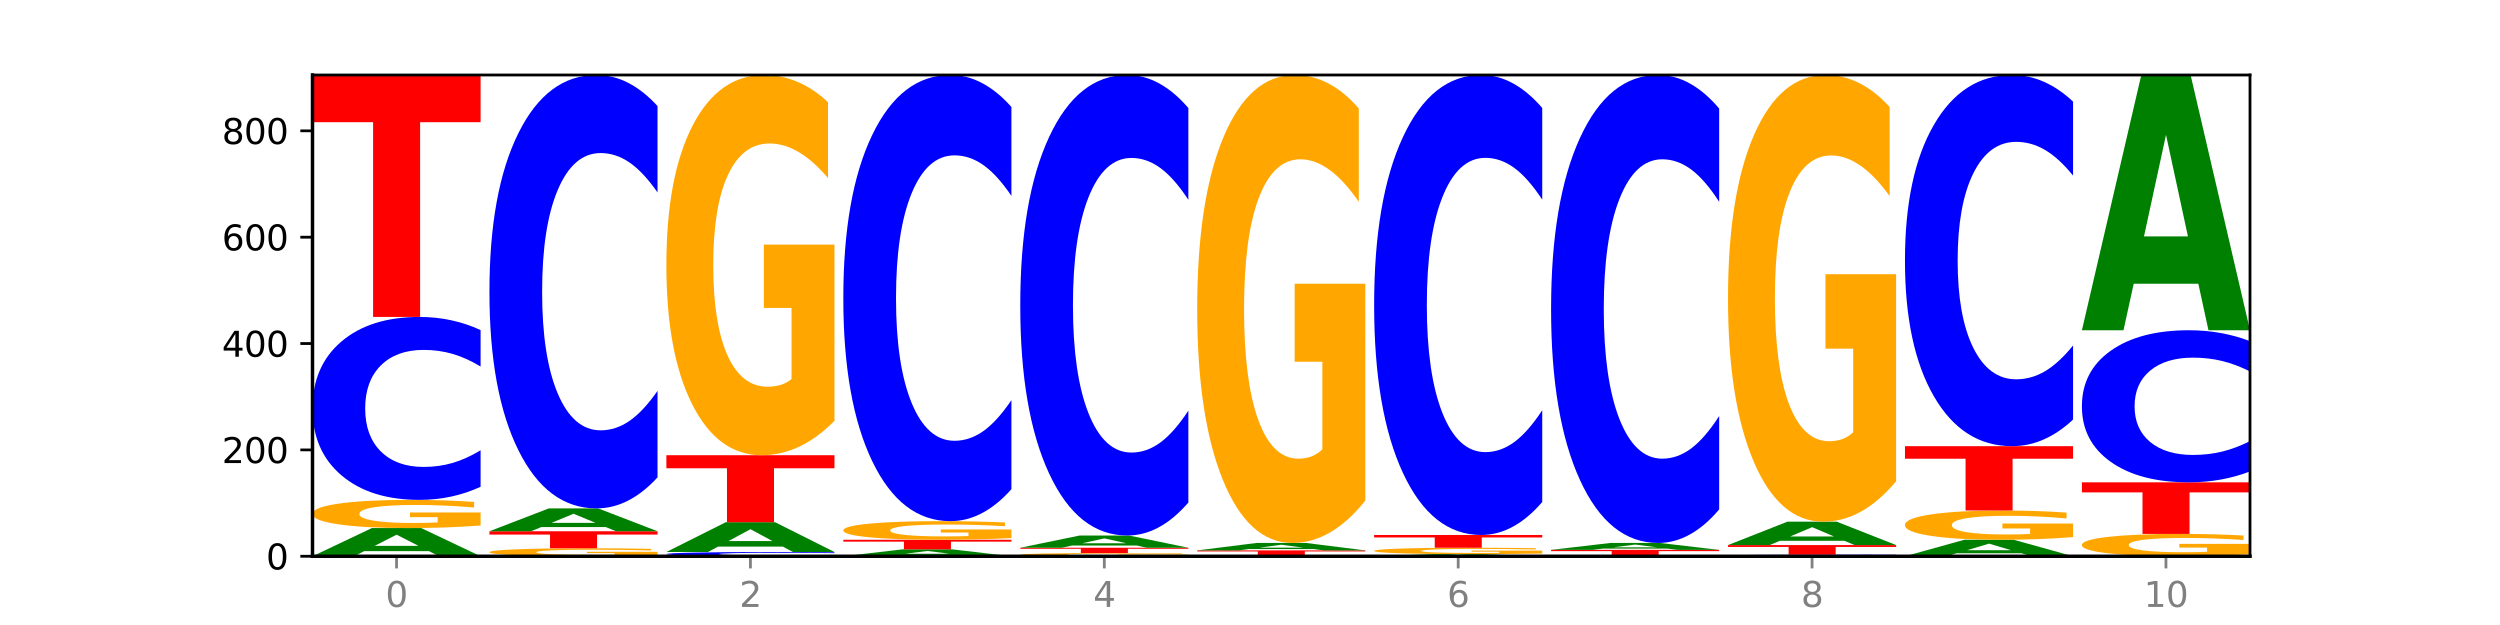 <?xml version="1.0" encoding="utf-8" standalone="no"?>
<!DOCTYPE svg PUBLIC "-//W3C//DTD SVG 1.1//EN"
  "http://www.w3.org/Graphics/SVG/1.1/DTD/svg11.dtd">
<svg xmlns:xlink="http://www.w3.org/1999/xlink" width="720pt" height="180pt" viewBox="0 0 720 180" xmlns="http://www.w3.org/2000/svg" version="1.1">
 <defs>
  <style type="text/css">*{stroke-linejoin: round; stroke-linecap: butt}</style>
 </defs>
 <g id="figure_1">
  <g id="patch_1">
   <path d="M 0 180 
L 720 180 
L 720 0 
L 0 0 
z
" style="fill: #ffffff"/>
  </g>
  <g id="axes_1">
   <g id="patch_2">
    <path d="M 90 160.2 
L 648 160.2 
L 648 21.6 
L 90 21.6 
z
" style="fill: #ffffff"/>
   </g>
   <g id="line2d_1">
    <path d="M 90 160.2 
L 648 160.2 
" clip-path="url(#pa8640a9493)" style="fill: none; stroke: #000000; stroke-width: 0.5; stroke-linecap: square"/>
   </g>
   <g id="patch_3">
    <path d="M 123.534 158.721 
L 104.916 158.721 
L 101.977 160.2 
L 90 160.2 
L 107.104 152.083 
L 121.307 152.083 
L 138.411 160.2 
L 126.444 160.2 
L 123.534 158.721 
z
M 107.886 157.215 
L 120.535 157.215 
L 114.22 153.986 
L 107.886 157.215 
z
" clip-path="url(#pa8640a9493)" style="fill: #008000"/>
   </g>
   <g id="patch_4">
    <path d="M 138.411 151.349 
Q 133.529 151.716 128.277 151.9 
Q 123.026 152.083 117.428 152.083 
Q 104.777 152.083 97.389 150.99 
Q 90 149.897 90 148.027 
Q 90 146.136 97.519 145.051 
Q 105.048 143.966 118.144 143.966 
Q 123.189 143.966 127.811 144.114 
Q 132.444 144.26 136.545 144.548 
L 136.545 146.166 
Q 132.313 145.795 128.126 145.613 
Q 123.938 145.428 119.728 145.428 
Q 111.938 145.428 107.717 146.102 
Q 103.497 146.775 103.497 148.027 
Q 103.497 149.268 107.566 149.945 
Q 111.634 150.621 119.12 150.621 
Q 121.16 150.621 122.907 150.582 
Q 124.654 150.542 126.042 150.458 
L 126.042 148.939 
L 118.068 148.939 
L 118.068 147.586 
L 138.411 147.586 
L 138.411 151.349 
z
" clip-path="url(#pa8640a9493)" style="fill: #ffa600"/>
   </g>
   <g id="patch_5">
    <path d="M 138.411 140.19 
Q 134.361 142.062 129.983 143.009 
Q 125.604 143.966 120.835 143.966 
Q 106.613 143.966 98.306 136.871 
Q 90 129.775 90 117.641 
Q 90 105.463 98.306 98.378 
Q 106.613 91.283 120.835 91.283 
Q 125.604 91.283 129.983 92.241 
Q 134.361 93.187 138.411 95.059 
L 138.411 105.561 
Q 134.325 103.08 130.361 101.926 
Q 126.397 100.773 122.018 100.773 
Q 114.163 100.773 109.662 105.267 
Q 105.173 109.751 105.173 117.641 
Q 105.173 125.498 109.662 129.993 
Q 114.163 134.476 122.018 134.476 
Q 126.397 134.476 130.361 133.323 
Q 134.325 132.158 138.411 129.677 
L 138.411 140.19 
z
" clip-path="url(#pa8640a9493)" style="fill: #0000ff"/>
   </g>
   <g id="patch_6">
    <path d="M 90 21.6 
L 138.411 21.6 
L 138.411 35.19 
L 120.994 35.19 
L 120.994 91.283 
L 107.45 91.283 
L 107.45 35.19 
L 90 35.19 
L 90 21.6 
z
" clip-path="url(#pa8640a9493)" style="fill: #ff0000"/>
   </g>
   <g id="patch_7">
    <path d="M 189.37 159.992 
Q 184.488 160.096 179.236 160.148 
Q 173.985 160.2 168.387 160.2 
Q 155.736 160.2 148.347 159.891 
Q 140.959 159.581 140.959 159.052 
Q 140.959 158.517 148.478 158.21 
Q 156.007 157.903 169.103 157.903 
Q 174.148 157.903 178.77 157.945 
Q 183.403 157.986 187.504 158.067 
L 187.504 158.525 
Q 183.272 158.42 179.084 158.369 
Q 174.896 158.317 170.687 158.317 
Q 162.897 158.317 158.676 158.507 
Q 154.456 158.698 154.456 159.052 
Q 154.456 159.403 158.524 159.595 
Q 162.593 159.786 170.079 159.786 
Q 172.119 159.786 173.866 159.775 
Q 175.613 159.764 177.001 159.74 
L 177.001 159.31 
L 169.027 159.31 
L 169.027 158.927 
L 189.37 158.927 
L 189.37 159.992 
z
" clip-path="url(#pa8640a9493)" style="fill: #ffa600"/>
   </g>
   <g id="patch_8">
    <path d="M 140.959 153.002 
L 189.37 153.002 
L 189.37 153.958 
L 171.953 153.958 
L 171.953 157.903 
L 158.409 157.903 
L 158.409 153.958 
L 140.959 153.958 
L 140.959 153.002 
z
" clip-path="url(#pa8640a9493)" style="fill: #ff0000"/>
   </g>
   <g id="patch_9">
    <path d="M 174.493 151.802 
L 155.875 151.802 
L 152.935 153.002 
L 140.959 153.002 
L 158.063 146.417 
L 172.266 146.417 
L 189.37 153.002 
L 177.403 153.002 
L 174.493 151.802 
z
M 158.845 150.58 
L 171.494 150.58 
L 165.179 147.961 
L 158.845 150.58 
z
" clip-path="url(#pa8640a9493)" style="fill: #008000"/>
   </g>
   <g id="patch_10">
    <path d="M 189.37 137.47 
Q 185.32 141.905 180.942 144.148 
Q 176.563 146.417 171.794 146.417 
Q 157.572 146.417 149.265 129.606 
Q 140.959 112.795 140.959 84.047 
Q 140.959 55.196 149.265 38.411 
Q 157.572 21.6 171.794 21.6 
Q 176.563 21.6 180.942 23.869 
Q 185.32 26.112 189.37 30.547 
L 189.37 55.428 
Q 185.284 49.549 181.32 46.816 
Q 177.356 44.083 172.977 44.083 
Q 165.122 44.083 160.621 54.731 
Q 156.132 65.354 156.132 84.047 
Q 156.132 102.662 160.621 113.311 
Q 165.122 123.934 172.977 123.934 
Q 177.356 123.934 181.32 121.201 
Q 185.284 118.442 189.37 112.563 
L 189.37 137.47 
z
" clip-path="url(#pa8640a9493)" style="fill: #0000ff"/>
   </g>
   <g id="patch_11">
    <path d="M 240.329 160.112 
Q 236.279 160.156 231.9 160.178 
Q 227.522 160.2 222.753 160.2 
Q 208.53 160.2 200.224 160.035 
Q 191.918 159.87 191.918 159.588 
Q 191.918 159.305 200.224 159.14 
Q 208.53 158.975 222.753 158.975 
Q 227.522 158.975 231.9 158.997 
Q 236.279 159.019 240.329 159.063 
L 240.329 159.307 
Q 236.243 159.249 232.279 159.222 
Q 228.314 159.195 223.936 159.195 
Q 216.081 159.195 211.58 159.3 
Q 207.091 159.404 207.091 159.588 
Q 207.091 159.771 211.58 159.875 
Q 216.081 159.979 223.936 159.979 
Q 228.314 159.979 232.279 159.952 
Q 236.243 159.925 240.329 159.868 
L 240.329 160.112 
z
" clip-path="url(#pa8640a9493)" style="fill: #0000ff"/>
   </g>
   <g id="patch_12">
    <path d="M 225.452 157.412 
L 206.834 157.412 
L 203.894 158.975 
L 191.918 158.975 
L 209.021 150.398 
L 223.225 150.398 
L 240.329 158.975 
L 228.362 158.975 
L 225.452 157.412 
z
M 209.803 155.821 
L 222.453 155.821 
L 216.138 152.409 
L 209.803 155.821 
z
" clip-path="url(#pa8640a9493)" style="fill: #008000"/>
   </g>
   <g id="patch_13">
    <path d="M 191.918 131.102 
L 240.329 131.102 
L 240.329 134.865 
L 222.912 134.865 
L 222.912 150.398 
L 209.368 150.398 
L 209.368 134.865 
L 191.918 134.865 
L 191.918 131.102 
z
" clip-path="url(#pa8640a9493)" style="fill: #ff0000"/>
   </g>
   <g id="patch_14">
    <path d="M 240.329 121.194 
Q 235.446 126.148 230.195 128.636 
Q 224.944 131.102 219.346 131.102 
Q 206.695 131.102 199.306 116.354 
Q 191.918 101.606 191.918 76.385 
Q 191.918 50.87 199.437 36.235 
Q 206.966 21.6 220.062 21.6 
Q 225.107 21.6 229.729 23.591 
Q 234.361 25.558 238.463 29.449 
L 238.463 51.277 
Q 234.231 46.278 230.043 43.812 
Q 225.855 41.324 221.646 41.324 
Q 213.856 41.324 209.635 50.417 
Q 205.415 59.488 205.415 76.385 
Q 205.415 93.123 209.483 102.262 
Q 213.552 111.377 221.038 111.377 
Q 223.078 111.377 224.825 110.857 
Q 226.571 110.314 227.96 109.183 
L 227.96 88.69 
L 219.986 88.69 
L 219.986 70.436 
L 240.329 70.436 
L 240.329 121.194 
z
" clip-path="url(#pa8640a9493)" style="fill: #ffa600"/>
   </g>
   <g id="patch_15">
    <path d="M 276.411 159.837 
L 257.793 159.837 
L 254.853 160.2 
L 242.877 160.2 
L 259.98 158.209 
L 274.184 158.209 
L 291.288 160.2 
L 279.321 160.2 
L 276.411 159.837 
z
M 260.762 159.468 
L 273.412 159.468 
L 267.097 158.676 
L 260.762 159.468 
z
" clip-path="url(#pa8640a9493)" style="fill: #008000"/>
   </g>
   <g id="patch_16">
    <path d="M 242.877 155.452 
L 291.288 155.452 
L 291.288 155.99 
L 273.871 155.99 
L 273.871 158.209 
L 260.327 158.209 
L 260.327 155.99 
L 242.877 155.99 
L 242.877 155.452 
z
" clip-path="url(#pa8640a9493)" style="fill: #ff0000"/>
   </g>
   <g id="patch_17">
    <path d="M 291.288 154.967 
Q 286.405 155.21 281.154 155.332 
Q 275.903 155.452 270.305 155.452 
Q 257.654 155.452 250.265 154.73 
Q 242.877 154.009 242.877 152.774 
Q 242.877 151.525 250.395 150.809 
Q 257.925 150.092 271.021 150.092 
Q 276.066 150.092 280.688 150.19 
Q 285.32 150.286 289.422 150.476 
L 289.422 151.545 
Q 285.19 151.3 281.002 151.179 
Q 276.814 151.058 272.605 151.058 
Q 264.815 151.058 260.594 151.503 
Q 256.374 151.947 256.374 152.774 
Q 256.374 153.593 260.442 154.041 
Q 264.511 154.487 271.997 154.487 
Q 274.037 154.487 275.784 154.461 
Q 277.53 154.435 278.919 154.379 
L 278.919 153.376 
L 270.945 153.376 
L 270.945 152.483 
L 291.288 152.483 
L 291.288 154.967 
z
" clip-path="url(#pa8640a9493)" style="fill: #ffa600"/>
   </g>
   <g id="patch_18">
    <path d="M 291.288 140.882 
Q 287.238 145.447 282.859 147.756 
Q 278.481 150.092 273.711 150.092 
Q 259.489 150.092 251.183 132.786 
Q 242.877 115.481 242.877 85.886 
Q 242.877 56.185 251.183 38.906 
Q 259.489 21.6 273.711 21.6 
Q 278.481 21.6 282.859 23.936 
Q 287.238 26.245 291.288 30.81 
L 291.288 56.424 
Q 287.202 50.372 283.237 47.559 
Q 279.273 44.745 274.895 44.745 
Q 267.04 44.745 262.539 55.707 
Q 258.05 66.643 258.05 85.886 
Q 258.05 105.05 262.539 116.012 
Q 267.04 126.947 274.895 126.947 
Q 279.273 126.947 283.237 124.134 
Q 287.202 121.294 291.288 115.242 
L 291.288 140.882 
z
" clip-path="url(#pa8640a9493)" style="fill: #0000ff"/>
   </g>
   <g id="patch_19">
    <path d="M 342.247 160.117 
Q 337.364 160.158 332.113 160.179 
Q 326.862 160.2 321.263 160.2 
Q 308.613 160.2 301.224 160.076 
Q 293.836 159.952 293.836 159.741 
Q 293.836 159.527 301.354 159.404 
Q 308.884 159.281 321.98 159.281 
Q 327.025 159.281 331.647 159.298 
Q 336.279 159.314 340.38 159.347 
L 340.38 159.53 
Q 336.149 159.488 331.961 159.468 
Q 327.773 159.447 323.564 159.447 
Q 315.774 159.447 311.553 159.523 
Q 307.333 159.599 307.333 159.741 
Q 307.333 159.881 311.401 159.958 
Q 315.47 160.034 322.956 160.034 
Q 324.996 160.034 326.742 160.03 
Q 328.489 160.026 329.878 160.016 
L 329.878 159.844 
L 321.904 159.844 
L 321.904 159.691 
L 342.247 159.691 
L 342.247 160.117 
z
" clip-path="url(#pa8640a9493)" style="fill: #ffa600"/>
   </g>
   <g id="patch_20">
    <path d="M 293.836 157.75 
L 342.247 157.75 
L 342.247 158.048 
L 324.83 158.048 
L 324.83 159.281 
L 311.286 159.281 
L 311.286 158.048 
L 293.836 158.048 
L 293.836 157.75 
z
" clip-path="url(#pa8640a9493)" style="fill: #ff0000"/>
   </g>
   <g id="patch_21">
    <path d="M 327.37 157.108 
L 308.752 157.108 
L 305.812 157.75 
L 293.836 157.75 
L 310.939 154.227 
L 325.143 154.227 
L 342.247 157.75 
L 330.28 157.75 
L 327.37 157.108 
z
M 311.721 156.454 
L 324.371 156.454 
L 318.056 155.053 
L 311.721 156.454 
z
" clip-path="url(#pa8640a9493)" style="fill: #008000"/>
   </g>
   <g id="patch_22">
    <path d="M 342.247 144.721 
Q 338.197 149.433 333.818 151.816 
Q 329.439 154.227 324.67 154.227 
Q 310.448 154.227 302.142 136.365 
Q 293.836 118.502 293.836 87.955 
Q 293.836 57.298 302.142 39.463 
Q 310.448 21.6 324.67 21.6 
Q 329.439 21.6 333.818 24.011 
Q 338.197 26.394 342.247 31.107 
L 342.247 57.544 
Q 338.16 51.298 334.196 48.394 
Q 330.232 45.49 325.853 45.49 
Q 317.998 45.49 313.498 56.805 
Q 309.009 68.092 309.009 87.955 
Q 309.009 107.735 313.498 119.05 
Q 317.998 130.337 325.853 130.337 
Q 330.232 130.337 334.196 127.433 
Q 338.16 124.502 342.247 118.255 
L 342.247 144.721 
z
" clip-path="url(#pa8640a9493)" style="fill: #0000ff"/>
   </g>
   <g id="patch_23">
    <path d="M 393.205 160.189 
Q 389.156 160.194 384.777 160.197 
Q 380.398 160.2 375.629 160.2 
Q 361.407 160.2 353.101 160.179 
Q 344.795 160.159 344.795 160.123 
Q 344.795 160.088 353.101 160.067 
Q 361.407 160.047 375.629 160.047 
Q 380.398 160.047 384.777 160.05 
Q 389.156 160.052 393.205 160.058 
L 393.205 160.088 
Q 389.119 160.081 385.155 160.078 
Q 381.191 160.074 376.812 160.074 
Q 368.957 160.074 364.457 160.088 
Q 359.968 160.101 359.968 160.123 
Q 359.968 160.146 364.457 160.159 
Q 368.957 160.172 376.812 160.172 
Q 381.191 160.172 385.155 160.169 
Q 389.119 160.166 393.205 160.158 
L 393.205 160.189 
z
" clip-path="url(#pa8640a9493)" style="fill: #0000ff"/>
   </g>
   <g id="patch_24">
    <path d="M 344.795 158.515 
L 393.205 158.515 
L 393.205 158.814 
L 375.789 158.814 
L 375.789 160.047 
L 362.245 160.047 
L 362.245 158.814 
L 344.795 158.814 
L 344.795 158.515 
z
" clip-path="url(#pa8640a9493)" style="fill: #ff0000"/>
   </g>
   <g id="patch_25">
    <path d="M 378.329 158.125 
L 359.711 158.125 
L 356.771 158.515 
L 344.795 158.515 
L 361.898 156.371 
L 376.102 156.371 
L 393.205 158.515 
L 381.239 158.515 
L 378.329 158.125 
z
M 362.68 157.727 
L 375.33 157.727 
L 369.015 156.874 
L 362.68 157.727 
z
" clip-path="url(#pa8640a9493)" style="fill: #008000"/>
   </g>
   <g id="patch_26">
    <path d="M 393.205 144.178 
Q 388.323 150.274 383.072 153.337 
Q 377.821 156.371 372.222 156.371 
Q 359.572 156.371 352.183 138.22 
Q 344.795 120.068 344.795 89.027 
Q 344.795 57.624 352.313 39.612 
Q 359.843 21.6 372.938 21.6 
Q 377.983 21.6 382.605 24.05 
Q 387.238 26.472 391.339 31.26 
L 391.339 58.125 
Q 387.108 51.973 382.92 48.938 
Q 378.732 45.876 374.522 45.876 
Q 366.732 45.876 362.512 57.068 
Q 358.291 68.231 358.291 89.027 
Q 358.291 109.629 362.36 120.876 
Q 366.429 132.095 373.915 132.095 
Q 375.955 132.095 377.701 131.455 
Q 379.448 130.787 380.837 129.395 
L 380.837 104.172 
L 372.862 104.172 
L 372.862 81.706 
L 393.205 81.706 
L 393.205 144.178 
z
" clip-path="url(#pa8640a9493)" style="fill: #ffa600"/>
   </g>
   <g id="patch_27">
    <path d="M 429.288 160.088 
L 410.67 160.088 
L 407.73 160.2 
L 395.753 160.2 
L 412.857 159.587 
L 427.061 159.587 
L 444.164 160.2 
L 432.198 160.2 
L 429.288 160.088 
z
M 413.639 159.975 
L 426.289 159.975 
L 419.974 159.731 
L 413.639 159.975 
z
" clip-path="url(#pa8640a9493)" style="fill: #008000"/>
   </g>
   <g id="patch_28">
    <path d="M 444.164 159.421 
Q 439.282 159.504 434.031 159.546 
Q 428.78 159.587 423.181 159.587 
Q 410.531 159.587 403.142 159.34 
Q 395.753 159.092 395.753 158.669 
Q 395.753 158.241 403.272 157.995 
Q 410.802 157.75 423.897 157.75 
Q 428.942 157.75 433.564 157.783 
Q 438.197 157.816 442.298 157.881 
L 442.298 158.248 
Q 438.067 158.164 433.879 158.122 
Q 429.691 158.081 425.481 158.081 
Q 417.691 158.081 413.471 158.233 
Q 409.25 158.385 409.25 158.669 
Q 409.25 158.95 413.319 159.103 
Q 417.388 159.256 424.874 159.256 
Q 426.914 159.256 428.66 159.248 
Q 430.407 159.239 431.796 159.22 
L 431.796 158.876 
L 423.821 158.876 
L 423.821 158.569 
L 444.164 158.569 
L 444.164 159.421 
z
" clip-path="url(#pa8640a9493)" style="fill: #ffa600"/>
   </g>
   <g id="patch_29">
    <path d="M 395.753 154.074 
L 444.164 154.074 
L 444.164 154.791 
L 426.748 154.791 
L 426.748 157.75 
L 413.204 157.75 
L 413.204 154.791 
L 395.753 154.791 
L 395.753 154.074 
z
" clip-path="url(#pa8640a9493)" style="fill: #ff0000"/>
   </g>
   <g id="patch_30">
    <path d="M 444.164 144.578 
Q 440.115 149.285 435.736 151.666 
Q 431.357 154.074 426.588 154.074 
Q 412.366 154.074 404.06 136.232 
Q 395.753 118.39 395.753 87.878 
Q 395.753 57.257 404.06 39.442 
Q 412.366 21.6 426.588 21.6 
Q 431.357 21.6 435.736 24.008 
Q 440.115 26.389 444.164 31.096 
L 444.164 57.503 
Q 440.078 51.264 436.114 48.363 
Q 432.15 45.462 427.771 45.462 
Q 419.916 45.462 415.415 56.764 
Q 410.927 68.038 410.927 87.878 
Q 410.927 107.636 415.415 118.937 
Q 419.916 130.212 427.771 130.212 
Q 432.15 130.212 436.114 127.311 
Q 440.078 124.383 444.164 118.144 
L 444.164 144.578 
z
" clip-path="url(#pa8640a9493)" style="fill: #0000ff"/>
   </g>
   <g id="patch_31">
    <path d="M 446.712 158.362 
L 495.123 158.362 
L 495.123 158.721 
L 477.707 158.721 
L 477.707 160.2 
L 464.163 160.2 
L 464.163 158.721 
L 446.712 158.721 
L 446.712 158.362 
z
" clip-path="url(#pa8640a9493)" style="fill: #ff0000"/>
   </g>
   <g id="patch_32">
    <path d="M 480.247 158 
L 461.629 158 
L 458.689 158.362 
L 446.712 158.362 
L 463.816 156.371 
L 478.02 156.371 
L 495.123 158.362 
L 483.157 158.362 
L 480.247 158 
z
M 464.598 157.63 
L 477.248 157.63 
L 470.933 156.838 
L 464.598 157.63 
z
" clip-path="url(#pa8640a9493)" style="fill: #008000"/>
   </g>
   <g id="patch_33">
    <path d="M 495.123 146.711 
Q 491.074 151.499 486.695 153.921 
Q 482.316 156.371 477.547 156.371 
Q 463.325 156.371 455.019 138.22 
Q 446.712 120.068 446.712 89.027 
Q 446.712 57.875 455.019 39.751 
Q 463.325 21.6 477.547 21.6 
Q 482.316 21.6 486.695 24.05 
Q 491.074 26.472 495.123 31.26 
L 495.123 58.125 
Q 491.037 51.778 487.073 48.827 
Q 483.109 45.876 478.73 45.876 
Q 470.875 45.876 466.374 57.374 
Q 461.886 68.844 461.886 89.027 
Q 461.886 109.128 466.374 120.625 
Q 470.875 132.095 478.73 132.095 
Q 483.109 132.095 487.073 129.144 
Q 491.037 126.165 495.123 119.818 
L 495.123 146.711 
z
" clip-path="url(#pa8640a9493)" style="fill: #0000ff"/>
   </g>
   <g id="patch_34">
    <path d="M 546.082 160.167 
Q 542.033 160.183 537.654 160.192 
Q 533.275 160.2 528.506 160.2 
Q 514.284 160.2 505.978 160.138 
Q 497.671 160.076 497.671 159.97 
Q 497.671 159.864 505.978 159.802 
Q 514.284 159.741 528.506 159.741 
Q 533.275 159.741 537.654 159.749 
Q 542.033 159.757 546.082 159.773 
L 546.082 159.865 
Q 541.996 159.843 538.032 159.833 
Q 534.068 159.823 529.689 159.823 
Q 521.834 159.823 517.333 159.863 
Q 512.845 159.902 512.845 159.97 
Q 512.845 160.039 517.333 160.078 
Q 521.834 160.117 529.689 160.117 
Q 534.068 160.117 538.032 160.107 
Q 541.996 160.097 546.082 160.075 
L 546.082 160.167 
z
" clip-path="url(#pa8640a9493)" style="fill: #0000ff"/>
   </g>
   <g id="patch_35">
    <path d="M 497.671 156.984 
L 546.082 156.984 
L 546.082 157.521 
L 528.666 157.521 
L 528.666 159.741 
L 515.122 159.741 
L 515.122 157.521 
L 497.671 157.521 
L 497.671 156.984 
z
" clip-path="url(#pa8640a9493)" style="fill: #ff0000"/>
   </g>
   <g id="patch_36">
    <path d="M 531.206 155.756 
L 512.587 155.756 
L 509.648 156.984 
L 497.671 156.984 
L 514.775 150.245 
L 528.979 150.245 
L 546.082 156.984 
L 534.116 156.984 
L 531.206 155.756 
z
M 515.557 154.506 
L 528.206 154.506 
L 521.892 151.825 
L 515.557 154.506 
z
" clip-path="url(#pa8640a9493)" style="fill: #008000"/>
   </g>
   <g id="patch_37">
    <path d="M 546.082 138.606 
Q 541.2 144.426 535.949 147.349 
Q 530.697 150.245 525.099 150.245 
Q 512.448 150.245 505.06 132.919 
Q 497.671 115.593 497.671 85.963 
Q 497.671 55.987 505.19 38.793 
Q 512.72 21.6 525.815 21.6 
Q 530.86 21.6 535.482 23.939 
Q 540.115 26.25 544.216 30.821 
L 544.216 56.465 
Q 539.985 50.592 535.797 47.696 
Q 531.609 44.773 527.399 44.773 
Q 519.609 44.773 515.389 55.455 
Q 511.168 66.112 511.168 85.963 
Q 511.168 105.627 515.237 116.363 
Q 519.305 127.073 526.792 127.073 
Q 528.831 127.073 530.578 126.461 
Q 532.325 125.824 533.714 124.495 
L 533.714 100.419 
L 525.739 100.419 
L 525.739 78.974 
L 546.082 78.974 
L 546.082 138.606 
z
" clip-path="url(#pa8640a9493)" style="fill: #ffa600"/>
   </g>
   <g id="patch_38">
    <path d="M 582.164 159.335 
L 563.546 159.335 
L 560.607 160.2 
L 548.63 160.2 
L 565.734 155.452 
L 579.937 155.452 
L 597.041 160.2 
L 585.074 160.2 
L 582.164 159.335 
z
M 566.516 158.454 
L 579.165 158.454 
L 572.85 156.566 
L 566.516 158.454 
z
" clip-path="url(#pa8640a9493)" style="fill: #008000"/>
   </g>
   <g id="patch_39">
    <path d="M 597.041 154.69 
Q 592.159 155.071 586.908 155.263 
Q 581.656 155.452 576.058 155.452 
Q 563.407 155.452 556.019 154.318 
Q 548.63 153.183 548.63 151.243 
Q 548.63 149.281 556.149 148.155 
Q 563.679 147.029 576.774 147.029 
Q 581.819 147.029 586.441 147.182 
Q 591.074 147.334 595.175 147.633 
L 595.175 149.312 
Q 590.944 148.927 586.756 148.738 
Q 582.568 148.546 578.358 148.546 
Q 570.568 148.546 566.348 149.246 
Q 562.127 149.944 562.127 151.243 
Q 562.127 152.531 566.196 153.234 
Q 570.264 153.935 577.75 153.935 
Q 579.79 153.935 581.537 153.895 
Q 583.284 153.853 584.673 153.766 
L 584.673 152.19 
L 576.698 152.19 
L 576.698 150.786 
L 597.041 150.786 
L 597.041 154.69 
z
" clip-path="url(#pa8640a9493)" style="fill: #ffa600"/>
   </g>
   <g id="patch_40">
    <path d="M 548.63 128.498 
L 597.041 128.498 
L 597.041 132.112 
L 579.624 132.112 
L 579.624 147.029 
L 566.081 147.029 
L 566.081 132.112 
L 548.63 132.112 
L 548.63 128.498 
z
" clip-path="url(#pa8640a9493)" style="fill: #ff0000"/>
   </g>
   <g id="patch_41">
    <path d="M 597.041 120.836 
Q 592.992 124.634 588.613 126.555 
Q 584.234 128.498 579.465 128.498 
Q 565.243 128.498 556.936 114.101 
Q 548.63 99.703 548.63 75.082 
Q 548.63 50.373 556.936 35.997 
Q 565.243 21.6 579.465 21.6 
Q 584.234 21.6 588.613 23.543 
Q 592.992 25.464 597.041 29.262 
L 597.041 50.571 
Q 592.955 45.537 588.991 43.196 
Q 585.027 40.855 580.648 40.855 
Q 572.793 40.855 568.292 49.975 
Q 563.804 59.073 563.804 75.082 
Q 563.804 91.025 568.292 100.145 
Q 572.793 109.243 580.648 109.243 
Q 585.027 109.243 588.991 106.902 
Q 592.955 104.539 597.041 99.505 
L 597.041 120.836 
z
" clip-path="url(#pa8640a9493)" style="fill: #0000ff"/>
   </g>
   <g id="patch_42">
    <path d="M 648 159.618 
Q 643.118 159.909 637.866 160.055 
Q 632.615 160.2 627.017 160.2 
Q 614.366 160.2 606.978 159.334 
Q 599.589 158.467 599.589 156.986 
Q 599.589 155.487 607.108 154.627 
Q 614.637 153.768 627.733 153.768 
Q 632.778 153.768 637.4 153.885 
Q 642.033 154 646.134 154.229 
L 646.134 155.511 
Q 641.903 155.217 637.715 155.073 
Q 633.527 154.926 629.317 154.926 
Q 621.527 154.926 617.306 155.461 
Q 613.086 155.993 613.086 156.986 
Q 613.086 157.969 617.155 158.506 
Q 621.223 159.041 628.709 159.041 
Q 630.749 159.041 632.496 159.011 
Q 634.243 158.979 635.631 158.912 
L 635.631 157.709 
L 627.657 157.709 
L 627.657 156.636 
L 648 156.636 
L 648 159.618 
z
" clip-path="url(#pa8640a9493)" style="fill: #ffa600"/>
   </g>
   <g id="patch_43">
    <path d="M 599.589 138.912 
L 648 138.912 
L 648 141.809 
L 630.583 141.809 
L 630.583 153.768 
L 617.04 153.768 
L 617.04 141.809 
L 599.589 141.809 
L 599.589 138.912 
z
" clip-path="url(#pa8640a9493)" style="fill: #ff0000"/>
   </g>
   <g id="patch_44">
    <path d="M 648 135.773 
Q 643.951 137.329 639.572 138.116 
Q 635.193 138.912 630.424 138.912 
Q 616.202 138.912 607.895 133.013 
Q 599.589 127.114 599.589 117.026 
Q 599.589 106.901 607.895 101.011 
Q 616.202 95.112 630.424 95.112 
Q 635.193 95.112 639.572 95.908 
Q 643.951 96.695 648 98.251 
L 648 106.982 
Q 643.914 104.919 639.95 103.96 
Q 635.986 103.001 631.607 103.001 
Q 623.752 103.001 619.251 106.738 
Q 614.762 110.466 614.762 117.026 
Q 614.762 123.558 619.251 127.295 
Q 623.752 131.023 631.607 131.023 
Q 635.986 131.023 639.95 130.063 
Q 643.914 129.095 648 127.032 
L 648 135.773 
z
" clip-path="url(#pa8640a9493)" style="fill: #0000ff"/>
   </g>
   <g id="patch_45">
    <path d="M 633.123 81.72 
L 614.505 81.72 
L 611.566 95.112 
L 599.589 95.112 
L 616.693 21.6 
L 630.896 21.6 
L 648 95.112 
L 636.033 95.112 
L 633.123 81.72 
z
M 617.475 68.076 
L 630.124 68.076 
L 623.809 38.836 
L 617.475 68.076 
z
" clip-path="url(#pa8640a9493)" style="fill: #008000"/>
   </g>
   <g id="matplotlib.axis_1">
    <g id="xtick_1">
     <g id="line2d_2">
      <defs>
       <path id="mc19f8ee566" d="M 0 0 
L 0 3.5 
" style="stroke: #808080; stroke-width: 0.8"/>
      </defs>
      <g>
       <use xlink:href="#mc19f8ee566" x="114.205" y="160.2" style="fill: #808080; stroke: #808080; stroke-width: 0.8"/>
      </g>
     </g>
     <g id="text_1">
      <!-- 0 -->
      <g style="fill: #808080" transform="translate(111.024 174.798) scale(0.1 -0.1)">
       <defs>
        <path id="DejaVuSans-30" d="M 2034 4250 
Q 1547 4250 1301 3770 
Q 1056 3291 1056 2328 
Q 1056 1369 1301 889 
Q 1547 409 2034 409 
Q 2525 409 2770 889 
Q 3016 1369 3016 2328 
Q 3016 3291 2770 3770 
Q 2525 4250 2034 4250 
z
M 2034 4750 
Q 2819 4750 3233 4129 
Q 3647 3509 3647 2328 
Q 3647 1150 3233 529 
Q 2819 -91 2034 -91 
Q 1250 -91 836 529 
Q 422 1150 422 2328 
Q 422 3509 836 4129 
Q 1250 4750 2034 4750 
z
" transform="scale(0.016)"/>
       </defs>
       <use xlink:href="#DejaVuSans-30"/>
      </g>
     </g>
    </g>
    <g id="xtick_2">
     <g id="line2d_3">
      <g>
       <use xlink:href="#mc19f8ee566" x="216.123" y="160.2" style="fill: #808080; stroke: #808080; stroke-width: 0.8"/>
      </g>
     </g>
     <g id="text_2">
      <!-- 2 -->
      <g style="fill: #808080" transform="translate(212.942 174.798) scale(0.1 -0.1)">
       <defs>
        <path id="DejaVuSans-32" d="M 1228 531 
L 3431 531 
L 3431 0 
L 469 0 
L 469 531 
Q 828 903 1448 1529 
Q 2069 2156 2228 2338 
Q 2531 2678 2651 2914 
Q 2772 3150 2772 3378 
Q 2772 3750 2511 3984 
Q 2250 4219 1831 4219 
Q 1534 4219 1204 4116 
Q 875 4013 500 3803 
L 500 4441 
Q 881 4594 1212 4672 
Q 1544 4750 1819 4750 
Q 2544 4750 2975 4387 
Q 3406 4025 3406 3419 
Q 3406 3131 3298 2873 
Q 3191 2616 2906 2266 
Q 2828 2175 2409 1742 
Q 1991 1309 1228 531 
z
" transform="scale(0.016)"/>
       </defs>
       <use xlink:href="#DejaVuSans-32"/>
      </g>
     </g>
    </g>
    <g id="xtick_3">
     <g id="line2d_4">
      <g>
       <use xlink:href="#mc19f8ee566" x="318.041" y="160.2" style="fill: #808080; stroke: #808080; stroke-width: 0.8"/>
      </g>
     </g>
     <g id="text_3">
      <!-- 4 -->
      <g style="fill: #808080" transform="translate(314.86 174.798) scale(0.1 -0.1)">
       <defs>
        <path id="DejaVuSans-34" d="M 2419 4116 
L 825 1625 
L 2419 1625 
L 2419 4116 
z
M 2253 4666 
L 3047 4666 
L 3047 1625 
L 3713 1625 
L 3713 1100 
L 3047 1100 
L 3047 0 
L 2419 0 
L 2419 1100 
L 313 1100 
L 313 1709 
L 2253 4666 
z
" transform="scale(0.016)"/>
       </defs>
       <use xlink:href="#DejaVuSans-34"/>
      </g>
     </g>
    </g>
    <g id="xtick_4">
     <g id="line2d_5">
      <g>
       <use xlink:href="#mc19f8ee566" x="419.959" y="160.2" style="fill: #808080; stroke: #808080; stroke-width: 0.8"/>
      </g>
     </g>
     <g id="text_4">
      <!-- 6 -->
      <g style="fill: #808080" transform="translate(416.778 174.798) scale(0.1 -0.1)">
       <defs>
        <path id="DejaVuSans-36" d="M 2113 2584 
Q 1688 2584 1439 2293 
Q 1191 2003 1191 1497 
Q 1191 994 1439 701 
Q 1688 409 2113 409 
Q 2538 409 2786 701 
Q 3034 994 3034 1497 
Q 3034 2003 2786 2293 
Q 2538 2584 2113 2584 
z
M 3366 4563 
L 3366 3988 
Q 3128 4100 2886 4159 
Q 2644 4219 2406 4219 
Q 1781 4219 1451 3797 
Q 1122 3375 1075 2522 
Q 1259 2794 1537 2939 
Q 1816 3084 2150 3084 
Q 2853 3084 3261 2657 
Q 3669 2231 3669 1497 
Q 3669 778 3244 343 
Q 2819 -91 2113 -91 
Q 1303 -91 875 529 
Q 447 1150 447 2328 
Q 447 3434 972 4092 
Q 1497 4750 2381 4750 
Q 2619 4750 2861 4703 
Q 3103 4656 3366 4563 
z
" transform="scale(0.016)"/>
       </defs>
       <use xlink:href="#DejaVuSans-36"/>
      </g>
     </g>
    </g>
    <g id="xtick_5">
     <g id="line2d_6">
      <g>
       <use xlink:href="#mc19f8ee566" x="521.877" y="160.2" style="fill: #808080; stroke: #808080; stroke-width: 0.8"/>
      </g>
     </g>
     <g id="text_5">
      <!-- 8 -->
      <g style="fill: #808080" transform="translate(518.695 174.798) scale(0.1 -0.1)">
       <defs>
        <path id="DejaVuSans-38" d="M 2034 2216 
Q 1584 2216 1326 1975 
Q 1069 1734 1069 1313 
Q 1069 891 1326 650 
Q 1584 409 2034 409 
Q 2484 409 2743 651 
Q 3003 894 3003 1313 
Q 3003 1734 2745 1975 
Q 2488 2216 2034 2216 
z
M 1403 2484 
Q 997 2584 770 2862 
Q 544 3141 544 3541 
Q 544 4100 942 4425 
Q 1341 4750 2034 4750 
Q 2731 4750 3128 4425 
Q 3525 4100 3525 3541 
Q 3525 3141 3298 2862 
Q 3072 2584 2669 2484 
Q 3125 2378 3379 2068 
Q 3634 1759 3634 1313 
Q 3634 634 3220 271 
Q 2806 -91 2034 -91 
Q 1263 -91 848 271 
Q 434 634 434 1313 
Q 434 1759 690 2068 
Q 947 2378 1403 2484 
z
M 1172 3481 
Q 1172 3119 1398 2916 
Q 1625 2713 2034 2713 
Q 2441 2713 2670 2916 
Q 2900 3119 2900 3481 
Q 2900 3844 2670 4047 
Q 2441 4250 2034 4250 
Q 1625 4250 1398 4047 
Q 1172 3844 1172 3481 
z
" transform="scale(0.016)"/>
       </defs>
       <use xlink:href="#DejaVuSans-38"/>
      </g>
     </g>
    </g>
    <g id="xtick_6">
     <g id="line2d_7">
      <g>
       <use xlink:href="#mc19f8ee566" x="623.795" y="160.2" style="fill: #808080; stroke: #808080; stroke-width: 0.8"/>
      </g>
     </g>
     <g id="text_6">
      <!-- 10 -->
      <g style="fill: #808080" transform="translate(617.432 174.798) scale(0.1 -0.1)">
       <defs>
        <path id="DejaVuSans-31" d="M 794 531 
L 1825 531 
L 1825 4091 
L 703 3866 
L 703 4441 
L 1819 4666 
L 2450 4666 
L 2450 531 
L 3481 531 
L 3481 0 
L 794 0 
L 794 531 
z
" transform="scale(0.016)"/>
       </defs>
       <use xlink:href="#DejaVuSans-31"/>
       <use xlink:href="#DejaVuSans-30" x="63.623"/>
      </g>
     </g>
    </g>
   </g>
   <g id="matplotlib.axis_2">
    <g id="ytick_1">
     <g id="line2d_8">
      <defs>
       <path id="m12932b24ed" d="M 0 0 
L -3.5 0 
" style="stroke: #000000; stroke-width: 0.8"/>
      </defs>
      <g>
       <use xlink:href="#m12932b24ed" x="90" y="160.2" style="stroke: #000000; stroke-width: 0.8"/>
      </g>
     </g>
     <g id="text_7">
      <!-- 0 -->
      <g transform="translate(76.638 163.999) scale(0.1 -0.1)">
       <use xlink:href="#DejaVuSans-30"/>
      </g>
     </g>
    </g>
    <g id="ytick_2">
     <g id="line2d_9">
      <g>
       <use xlink:href="#m12932b24ed" x="90" y="129.57" style="stroke: #000000; stroke-width: 0.8"/>
      </g>
     </g>
     <g id="text_8">
      <!-- 200 -->
      <g transform="translate(63.913 133.369) scale(0.1 -0.1)">
       <use xlink:href="#DejaVuSans-32"/>
       <use xlink:href="#DejaVuSans-30" x="63.623"/>
       <use xlink:href="#DejaVuSans-30" x="127.246"/>
      </g>
     </g>
    </g>
    <g id="ytick_3">
     <g id="line2d_10">
      <g>
       <use xlink:href="#m12932b24ed" x="90" y="98.94" style="stroke: #000000; stroke-width: 0.8"/>
      </g>
     </g>
     <g id="text_9">
      <!-- 400 -->
      <g transform="translate(63.913 102.74) scale(0.1 -0.1)">
       <use xlink:href="#DejaVuSans-34"/>
       <use xlink:href="#DejaVuSans-30" x="63.623"/>
       <use xlink:href="#DejaVuSans-30" x="127.246"/>
      </g>
     </g>
    </g>
    <g id="ytick_4">
     <g id="line2d_11">
      <g>
       <use xlink:href="#m12932b24ed" x="90" y="68.31" style="stroke: #000000; stroke-width: 0.8"/>
      </g>
     </g>
     <g id="text_10">
      <!-- 600 -->
      <g transform="translate(63.913 72.11) scale(0.1 -0.1)">
       <use xlink:href="#DejaVuSans-36"/>
       <use xlink:href="#DejaVuSans-30" x="63.623"/>
       <use xlink:href="#DejaVuSans-30" x="127.246"/>
      </g>
     </g>
    </g>
    <g id="ytick_5">
     <g id="line2d_12">
      <g>
       <use xlink:href="#m12932b24ed" x="90" y="37.681" style="stroke: #000000; stroke-width: 0.8"/>
      </g>
     </g>
     <g id="text_11">
      <!-- 800 -->
      <g transform="translate(63.913 41.48) scale(0.1 -0.1)">
       <use xlink:href="#DejaVuSans-38"/>
       <use xlink:href="#DejaVuSans-30" x="63.623"/>
       <use xlink:href="#DejaVuSans-30" x="127.246"/>
      </g>
     </g>
    </g>
   </g>
   <g id="patch_46">
    <path d="M 90 160.2 
L 90 21.6 
" style="fill: none; stroke: #000000; stroke-linejoin: miter; stroke-linecap: square"/>
   </g>
   <g id="patch_47">
    <path d="M 648 160.2 
L 648 21.6 
" style="fill: none; stroke: #000000; stroke-width: 0.8; stroke-linejoin: miter; stroke-linecap: square"/>
   </g>
   <g id="patch_48">
    <path d="M 90 160.2 
L 648 160.2 
" style="fill: none; stroke: #000000; stroke-linejoin: miter; stroke-linecap: square"/>
   </g>
   <g id="patch_49">
    <path d="M 90 21.6 
L 648 21.6 
" style="fill: none; stroke: #000000; stroke-width: 0.8; stroke-linejoin: miter; stroke-linecap: square"/>
   </g>
  </g>
 </g>
 <defs>
  <clipPath id="pa8640a9493">
   <rect x="90" y="21.6" width="558" height="138.6"/>
  </clipPath>
 </defs>
</svg>

